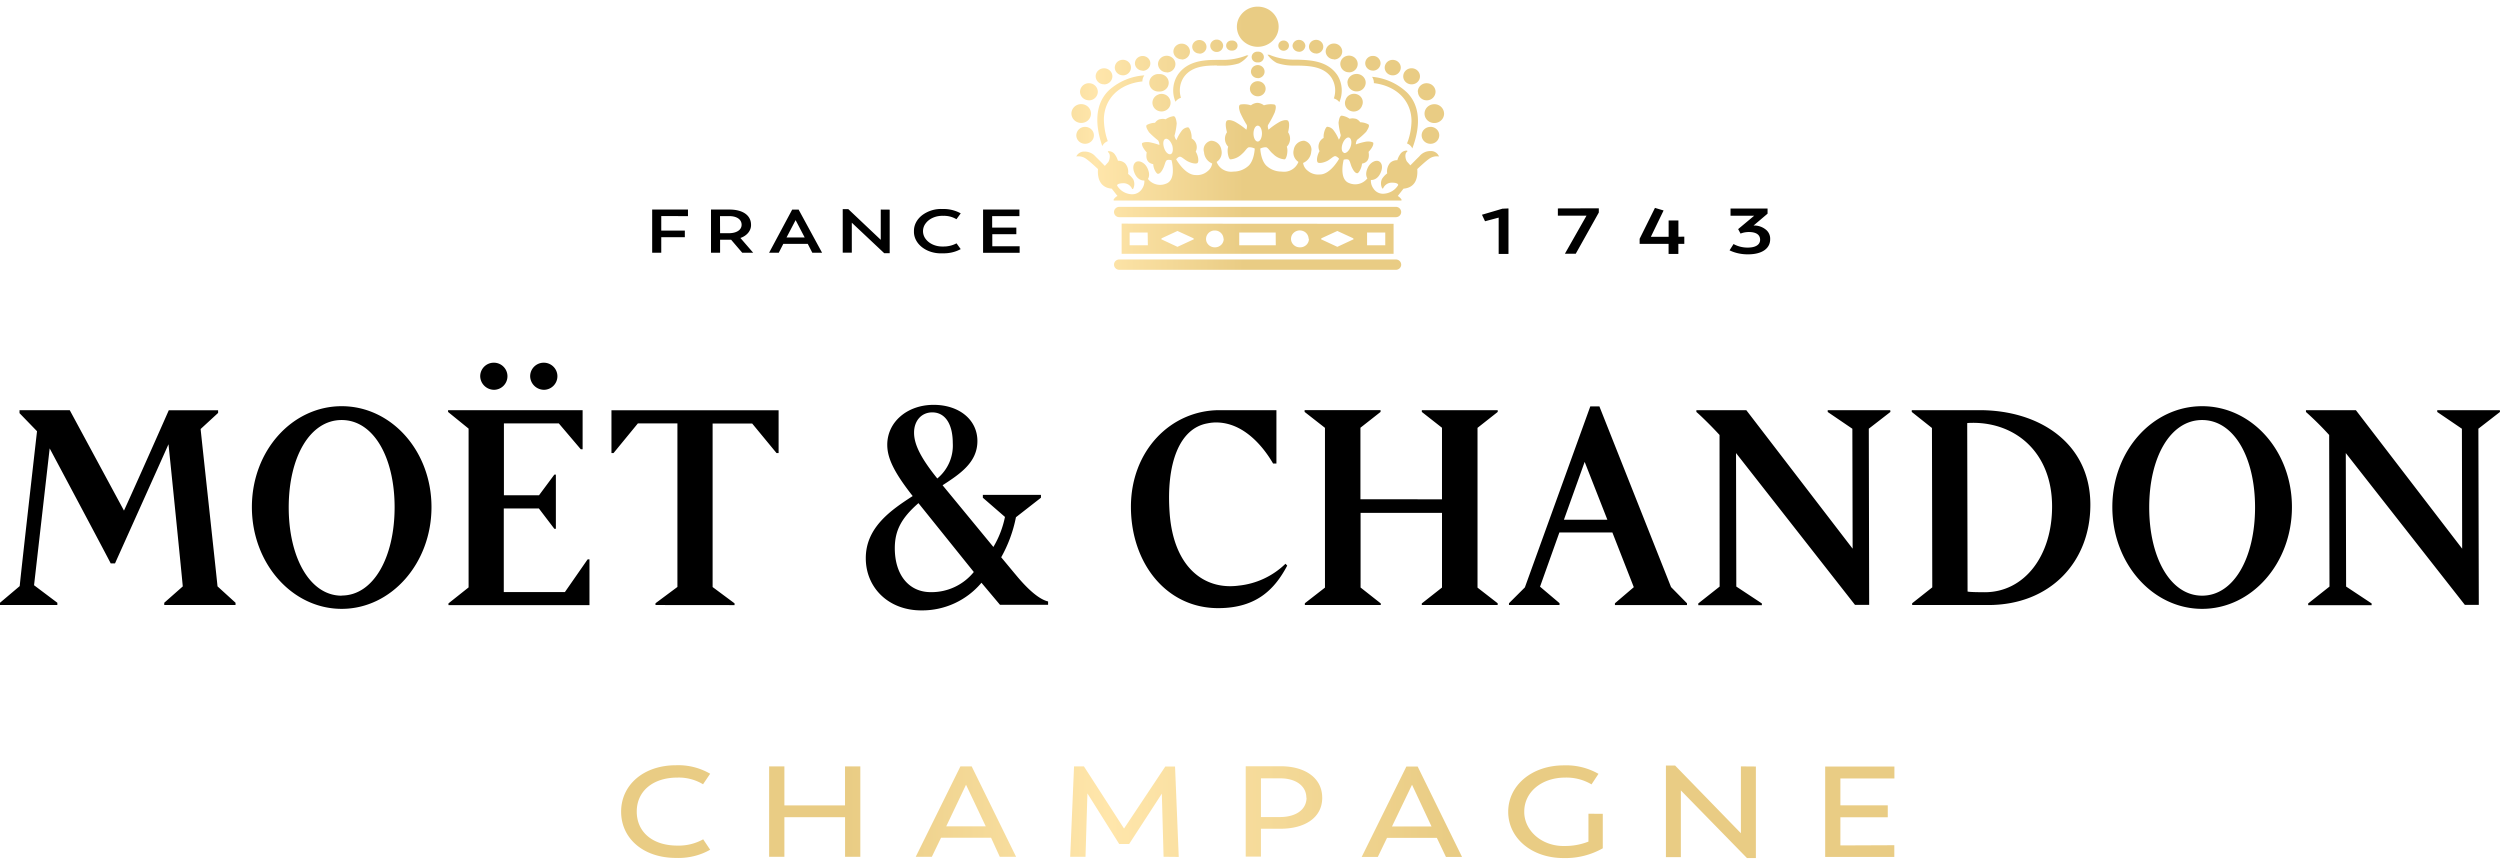 <svg height="865" width="2500" xmlns="http://www.w3.org/2000/svg" xmlns:xlink="http://www.w3.org/1999/xlink" viewBox="0 -0.005 156 53.157"><linearGradient id="a"><stop offset=".17" stop-color="#e9cc84"/><stop offset=".37" stop-color="#ffe6ab"/><stop offset=".63" stop-color="#e9cc84"/><stop offset=".92" stop-color="#e9cc84"/></linearGradient><linearGradient id="b" x1="-.004%" x2="100.011%" xlink:href="#a" y1="49.931%" y2="49.931%"/><linearGradient id="c" x1="1.83%" x2="101.817%" xlink:href="#a" y1="49.948%" y2="49.948%"/><g fill="none"><path d="M38.758 50.233c0-1.662 1.392-2.897 3.431-2.897a3.971 3.971 0 0 1 2.125.53l-.444.658a2.923 2.923 0 0 0-1.607-.417c-1.515 0-2.53.842-2.53 2.119 0 1.277.986 2.124 2.53 2.124a3.12 3.12 0 0 0 1.616-.392l.435.65c-.63.36-1.373.54-2.125.512-2.067 0-3.431-1.234-3.431-2.887zm14.926-2.825v5.64h-.952v-2.47h-3.786v2.47h-.952v-5.64h.952v2.433h3.783v-2.433zm8.16 4.453H58.72l-.572 1.187h-1.006l2.788-5.64h.703l2.77 5.64h-1.017zm-2.799-.713h2.465l-1.23-2.594zm13.562 1.9l-.109-3.938-2.041 3.143h-.618l-1.984-3.16-.12 3.955h-.955l.24-5.64h.617l2.502 3.879 2.574-3.869h.609l.231 5.64zm9.9-3.682c0 1.243-1.082 1.933-2.606 1.933h-1.218v1.74h-.95v-5.64h2.205c1.507.01 2.568.732 2.568 1.967zm-.99 0c0-.73-.646-1.212-1.624-1.212h-1.21v2.415h1.21c1-.008 1.635-.48 1.635-1.21zm8.143 2.502h-3.11l-.573 1.188h-1.006l2.788-5.64h.703l2.768 5.64h-1.004zm-2.799-.713h2.465l-1.215-2.601zm13.153-.787v2.151a4.728 4.728 0 0 1-2.456.609c-1.976 0-3.446-1.242-3.446-2.887s1.47-2.897 3.472-2.897a4.054 4.054 0 0 1 2.161.529l-.434.658a3.068 3.068 0 0 0-1.65-.424c-1.43 0-2.548.874-2.548 2.126-.006.577.259 1.13.732 1.534s1.115.624 1.779.608a3.967 3.967 0 0 0 1.495-.273v-1.74zm9.553-2.952v5.714h-.554l-4.127-4.223v4.164h-.932v-5.717h.572l4.106 4.224v-4.17zm8.638 4.91v.73h-4.314v-5.64h4.32v.745h-3.371v1.677h2.957v.746h-2.957v1.756z" fill="url(#b)"/><path d="M30.846 23.909a.848.848 0 0 0 .819-.866.848.848 0 0 0-.86-.825.848.848 0 0 0-.84.845c.011.475.404.852.881.846zm3.117 0a.848.848 0 0 0 .819-.866c-.011-.462-.395-.83-.86-.825s-.84.382-.84.845c.01.475.404.852.881.846zm2.82 10.577v2.861h-8.799v-.11l1.256-.998v-9.908l-1.281-1.04v-.11h8.396v2.44h-.113l-1.372-1.615h-3.426v4.485h2.19l.958-1.29h.094v3.382h-.094l-.966-1.269h-2.19v5.216h3.814l1.417-2.039zm81.179-9.196l-1.349 1.046.023 10.994h-.884l-7.424-9.474.017 8.33 1.595 1.054v.11h-3.967v-.11l1.332-1.052-.006-9.46c-.538-.59-1.26-1.288-1.445-1.435v-.11h3.117l6.633 8.64-.017-7.484-1.538-1.046v-.11h3.902zm38.038 0l-1.349 1.046.026 10.994h-.87l-7.43-9.474.02 8.33 1.592 1.054v.11h-3.958v-.11l1.329-1.052-.02-9.46c-.457-.503-.94-.982-1.448-1.435v-.11h3.117l6.63 8.64-.016-7.484-1.539-1.046v-.11h3.905zm-66.02 5.452v-4.465l-1.258-.987v-.11h4.735v.11l-1.26.993v9.97l1.257.976v.11H88.72v-.099l1.261-.992V31.59H84.9v4.657l1.26.992v.099h-4.737v-.11l1.255-.976v-9.97l-1.27-.993v-.11h4.739v.11l-1.256.987v4.465zm33.524-5.562h-4.21v.11l1.26 1.001.02 9.945-1.255.993v.11h4.75c3.867 0 6.378-2.693 6.37-6.273-.01-3.825-3.18-5.894-6.935-5.886zm.34 11.36c-1.014 0-1.068-.044-1.068-.044l-.022-10.504s0-.02.362-.022c2.72 0 4.928 1.9 4.934 5.204.008 3.12-1.746 5.367-4.205 5.367zm-26.53.799H94.16v-.11l.992-.99 4.083-11.295h.567l4.471 11.275.995 1.012v.11h-4.497v-.11l1.178-1.006-1.337-3.414h-3.307l-1.207 3.383 1.216 1.029zm2.986-5.323l-1.417-3.61-1.294 3.61zm-78.98 4.74c-1.984 0-3.304-2.38-3.304-5.51s1.32-5.451 3.304-5.451 3.304 2.32 3.304 5.443c0 3.124-1.32 5.509-3.304 5.509zm0-11.824c-3.094 0-5.602 2.785-5.602 6.295s2.508 6.351 5.602 6.351c3.094 0 5.605-2.841 5.605-6.35s-2.508-6.296-5.605-6.296zm116.092 11.823c-1.984 0-3.301-2.38-3.301-5.508s1.317-5.452 3.3-5.452 3.305 2.32 3.305 5.452-1.32 5.508-3.304 5.508zm0-11.823c-3.095 0-5.602 2.785-5.602 6.295s2.507 6.351 5.602 6.351 5.605-2.841 5.605-6.35-2.508-6.296-5.605-6.296zm-57.199 9.83l.11.118c-.748 1.41-1.864 2.656-4.31 2.653-3.244 0-5.44-2.819-5.443-6.317-.002-3.499 2.477-6.036 5.532-6.036h3.547v3.332h-.207c-.459-.797-1.674-2.537-3.516-2.565-.19-.003-.38.015-.567.054-1.768.304-2.601 2.511-2.372 5.618.25 3.366 2.154 4.792 4.296 4.51a4.899 4.899 0 0 0 2.924-1.358zm-16.863.651l-.875-1.054a8.41 8.41 0 0 0 .92-2.498l1.56-1.217v-.18H61.33v.18l1.38 1.198a5.972 5.972 0 0 1-.723 1.874l-3.17-3.85.022-.015c1.06-.69 2.154-1.41 2.151-2.748s-1.153-2.255-2.732-2.255c-1.652 0-2.895 1.074-2.893 2.495 0 .845.448 1.747 1.587 3.196-1.334.863-2.93 1.948-2.927 3.88 0 1.837 1.417 3.258 3.468 3.255a4.827 4.827 0 0 0 3.75-1.725l1.158 1.378h3v-.211c-.478-.11-1.155-.609-2.05-1.703zm-5.177-10.095c.8 0 1.278.714 1.281 1.915.05.847-.31 1.667-.966 2.21-1.014-1.258-1.448-2.115-1.45-2.853-.004-.739.455-1.272 1.135-1.272zm-.096 11.217c-1.357 0-2.238-1.071-2.241-2.734 0-1.105.4-1.878 1.476-2.82l3.454 4.297a3.39 3.39 0 0 1-2.689 1.257zm-17.174.804v-.11l1.368-1.018V26.006h-2.468l-1.518 1.85h-.13v-2.67h10.43v2.67h-.13l-1.52-1.844h-2.468v10.205l1.369 1.017v.11zm-26.205-.141v.14h-4.449v-.14l1.156-1.02c-.02-.308-.85-8.525-.892-8.872-.165.386-3.075 6.85-3.336 7.436h-.269c-.113-.248-3.808-7.177-3.808-7.177l-.975 8.539 1.454 1.094v.14H0v-.14l1.23-1.04c.062-.708 1.08-9.664 1.08-9.664l-1.092-1.128v-.186h3.134l3.384 6.267c.317-.682 1.671-3.707 2.796-6.261h3.078v.166l-1.091 1.004c.054.564 1.034 9.548 1.054 9.818zM94.129 12.592v2.837h-.612v-2.264l-.851.226-.193-.41h.017l1.262-.373zm3.082 0v.453h1.786L97.66 15.4v.02h.666l1.44-2.573v-.263zm7.522 1.768v-1.016h-.61v1.016h-1.108l.788-1.63v-.013l-.533-.159-.956 1.927v.319h1.806v.625h.61v-.625h.371v-.453zm4.69-.702l.873-.74v-.321h-2.311v.452h1.474l-.998.833.148.279.056-.02a1.44 1.44 0 0 1 .468-.077c.451 0 .698.17.698.482s-.284.489-.766.489a1.803 1.803 0 0 1-.833-.19l-.057-.034-.25.394.046.024c.34.154.726.233 1.117.227.85 0 1.37-.358 1.37-.937a.72.72 0 0 0-.28-.613 1.151 1.151 0 0 0-.756-.248zm-66.493-.586v-.41h-2.234v2.696h.567v-.97h1.471v-.415h-1.471v-.906zM47 15.358h-.683l-.697-.815h-.687v.813h-.567v-2.694h1.157c.828 0 1.341.362 1.341.949.013.357-.25.685-.663.824zm-2.067-1.22h.54c.49 0 .804-.206.804-.527s-.283-.541-.782-.541h-.567zm6.366 1.22h-.61l-.284-.554h-1.528l-.283.554h-.604l.025-.045 1.418-2.65h.411v.02zm-1.653-2.037l-.567 1.084h1.134zm5.313-.659v1.888l-2.025-1.915h-.348v2.717h.567v-1.87l2.021 1.901h.343v-2.716zm4.692 2.126a1.693 1.693 0 0 1-.796.179c-.442.017-.86-.161-1.088-.464a.796.796 0 0 1 0-.985c.228-.303.646-.481 1.088-.464a1.51 1.51 0 0 1 .788.188l.04.022.266-.364-.031-.018a2.197 2.197 0 0 0-1.1-.254 1.962 1.962 0 0 0-1.27.382c-.339.262-.526.625-.517 1.001-.014.378.171.743.511 1.006.34.263.803.4 1.276.375.39.013.775-.073 1.1-.246l.03-.016-.26-.36zm2.268.163v-.752h1.5v-.412h-1.508v-.715h1.701v-.41h-2.268v2.696h2.282v-.407z" fill="#000"/><path d="M87.435 16.098c0 .178-.149.323-.334.324H69.85a.341.341 0 0 1-.238-.095.316.316 0 0 1-.097-.23c0-.085.034-.167.097-.228a.339.339 0 0 1 .238-.093H87.1c.185 0 .334.144.334.322zm-.334-3.605H69.85a.341.341 0 0 0-.238.095.316.316 0 0 0 0 .457c.063.06.149.093.238.092H87.1a.328.328 0 0 0 .334-.32.331.331 0 0 0-.334-.324zm-19.023-5.82c.001-.238-.147-.453-.375-.545s-.492-.042-.667.127c-.175.168-.227.421-.132.64s.32.363.567.362c.16 0 .316-.06.43-.17a.57.57 0 0 0 .177-.414zm-.916 1.357c0 .292.246.528.55.528.302 0 .548-.236.548-.528s-.246-.527-.549-.527a.539.539 0 0 0-.549.525zm.784-2.184a.545.545 0 0 0 .558-.531.544.544 0 0 0-.552-.536.545.545 0 0 0-.558.53c0 .29.241.528.543.534zm8.921-3.105a.33.33 0 0 0 .308-.147.303.303 0 0 0 0-.33.33.33 0 0 0-.308-.147.33.33 0 0 0-.307.147.303.303 0 0 0 0 .33.33.33 0 0 0 .307.147zm-4.566 2.738a.549.549 0 0 0-.388.48c-.015.221.11.43.317.527a.584.584 0 0 0 .626-.084.53.53 0 0 0 .155-.59.543.543 0 0 0-.281-.312.578.578 0 0 0-.429-.027zm-3.41-.627a.513.513 0 0 0 .522-.502c0-.278-.234-.503-.522-.503s-.522.225-.522.503a.513.513 0 0 0 .522.496zm1.174-.564a.506.506 0 0 0 .468-.298.472.472 0 0 0-.107-.53.52.52 0 0 0-.55-.107.486.486 0 0 0-.313.45c.003.264.226.479.502.482zm1.232-.283a.482.482 0 0 0 .447-.284.45.45 0 0 0-.103-.506.495.495 0 0 0-.526-.1.463.463 0 0 0-.296.43c.01.248.22.445.478.446zm1.025 1.29a.573.573 0 0 0 .524-.26c.11-.174.11-.393 0-.567s-.313-.274-.524-.26a.573.573 0 0 0-.525.26.527.527 0 0 0 0 .568c.11.174.313.274.525.26zm.48-1.185c.3 0 .544-.234.544-.522s-.243-.523-.543-.523c-.3 0-.543.234-.543.523a.534.534 0 0 0 .543.508zm.934-.808c.285 0 .517-.222.517-.496s-.232-.497-.517-.497-.516.222-.516.497c.01.267.238.48.516.48zm1.118-.364c.243-.007.434-.2.431-.433s-.198-.422-.44-.424-.443.181-.452.414c0 .116.05.228.136.309.087.08.204.124.325.12zm1.071-.11a.4.4 0 0 0 .4-.392c-.004-.213-.186-.384-.407-.381s-.4.177-.398.39a.395.395 0 0 0 .405.383zm14.187 3.845a.587.587 0 0 1-.375.544c-.228.092-.491.042-.666-.125s-.228-.42-.134-.64.317-.364.564-.364a.6.6 0 0 1 .61.585zm-.851.83c-.303 0-.55.236-.55.527s.247.528.55.528a.539.539 0 0 0 .549-.528.515.515 0 0 0-.16-.375.557.557 0 0 0-.39-.155zm-.793-2.194a.545.545 0 0 1 .557-.53c.306 0 .553.24.553.534a.544.544 0 0 1-.555.533.544.544 0 0 1-.543-.54zm-.906-.962c0-.204.127-.387.323-.465.196-.077.421-.033.57.112s.193.362.11.55-.275.308-.487.305a.53.53 0 0 1-.367-.149.49.49 0 0 1-.15-.356zm-1.157-.545a.493.493 0 0 1 .505-.48c.277.002.5.22.499.486a.493.493 0 0 1-.505.48c-.133-.001-.261-.053-.355-.145s-.145-.215-.144-.344zm-.73.192a.469.469 0 0 0 .472-.464.47.47 0 0 0-.48-.456.47.47 0 0 0-.477.46c.004.255.22.459.485.457zm-5.908-1.57c-.004.13.075.249.198.301s.267.028.364-.062a.31.31 0 0 0 .078-.348.332.332 0 0 0-.306-.2.323.323 0 0 0-.334.307zm4.202 3.388a.509.509 0 0 0 .077.537.558.558 0 0 0 .53.186.539.539 0 0 0 .418-.365.509.509 0 0 0-.077-.537c-.127-.151-.331-.223-.53-.185s-.36.177-.418.364zm.118-1.064c.001.3.256.543.568.542a.556.556 0 0 0 .565-.546c0-.3-.254-.544-.567-.544a.581.581 0 0 0-.404.156.538.538 0 0 0-.171.386zm.09-.647c.3 0 .544-.233.544-.522s-.243-.522-.543-.522-.543.234-.543.522a.533.533 0 0 0 .543.517zm-.938-.804a.507.507 0 0 0 .516-.496.507.507 0 0 0-.514-.498.507.507 0 0 0-.519.494c.008.27.236.486.517.489zm-1.115-.367a.447.447 0 0 0 .414-.263.417.417 0 0 0-.095-.469.459.459 0 0 0-.487-.094.43.43 0 0 0-.276.397c.002.234.2.423.444.423zm-1.069-.11a.397.397 0 0 0 .4-.393.396.396 0 0 0-.401-.353.396.396 0 0 0-.4.353c0 .213.18.386.401.387zm-2.57 1.645c.172 0 .327-.1.393-.253s.029-.33-.094-.446a.438.438 0 0 0-.464-.087.41.41 0 0 0-.261.38c.005.223.194.4.425.4zm0 1.13c.27 0 .49-.212.49-.472s-.22-.471-.49-.471-.49.21-.49.471.219.471.49.471zm0-2.115c.131.012.259-.05.328-.157a.325.325 0 0 0 0-.354.354.354 0 0 0-.329-.158.354.354 0 0 0-.328.158.325.325 0 0 0 0 .354c.07.108.197.169.328.157zm1.302-2.23c.002.508-.315.965-.802 1.16a1.341 1.341 0 0 1-1.42-.27A1.219 1.219 0 0 1 77.28.774 1.304 1.304 0 0 1 78.484 0c.713 0 1.294.55 1.303 1.236zM89.79 9.35a.818.818 0 0 0-.64.166c-.205.141-.713.618-.713.618.05.672-.182 1.163-.86 1.225l-.358.458c.115.05.332.282.197.282H69.53c-.135 0 .085-.246.202-.282l-.358-.458c-.675-.062-.907-.564-.86-1.225 0 0-.507-.477-.713-.618a.818.818 0 0 0-.64-.166.536.536 0 0 1 .514-.305.894.894 0 0 1 .704.327c.232.226.564.565.564.565l.214-.237c.08-.119.164-.475 0-.607-.05-.043-.018-.076.026-.076.164.004.314.09.397.225.08.114.14.24.179.373a.63.63 0 0 1 .449.166.804.804 0 0 1 .184.658c.129.096.24.212.326.344a.673.673 0 0 1 0 .565c-.02.045-.064.054-.085 0a.587.587 0 0 0-.493-.33c-.32 0-.44.065-.431.15.178.302.497.502.857.536a.72.72 0 0 0 .692-.328.823.823 0 0 0 .15-.528s-.385.051-.602-.437c-.173-.384-.064-.64.094-.726.203-.104.523.057.675.345.25.474.056.72.056.72a.962.962 0 0 0 1.124.299c.684-.234.35-1.465.35-1.465s-.197-.057-.294 0c-.097.056-.124.282-.215.477-.067.144-.187.37-.34.37-.103 0-.293-.336-.293-.602-.276-.053-.5-.228-.408-.733 0 0-.33-.348-.294-.565 0-.034.185-.107.45-.073.216.04.429.098.636.172 0-.1-.028-.197-.08-.282a5.264 5.264 0 0 1-.563-.503c-.105-.16-.25-.395-.132-.468.155-.08.327-.124.502-.13a.582.582 0 0 1 .273-.218h.03a.649.649 0 0 1 .357 0c.143-.098.308-.164.482-.192.14-.016.187.254.211.444-.021.26-.067.518-.138.77.015.102.057.2.12.282.081-.205.19-.4.323-.578a.542.542 0 0 1 .405-.226c.094.02.244.381.22.697a.62.62 0 0 1 .256.822c.126.189.22.564.12.7-.059.079-.361.042-.631-.102-.197-.104-.361-.282-.473-.282-.111 0-.237.16-.237.16s.54.974 1.2.983c.274.029.548-.056.754-.232a.74.74 0 0 0 .294-.488.815.815 0 0 1-.508-.703.546.546 0 0 1 .054-.45.586.586 0 0 1 .38-.267.657.657 0 0 1 .646.565.69.69 0 0 1-.293.756c.151.417.59.671 1.044.604.323.003.635-.106.88-.307.426-.31.453-1.13.453-1.13a.767.767 0 0 0-.358-.081c-.135.022-.238.257-.44.418a1.135 1.135 0 0 1-.717.338c-.123 0-.237-.528-.14-.79a.704.704 0 0 1-.077-.9s-.161-.548-.017-.717c.044-.048.214-.085.51.056.255.143.495.31.716.5 0 0 .077-.212.018-.308a6.202 6.202 0 0 1-.405-.762c-.065-.192-.135-.474.038-.505a1.4 1.4 0 0 1 .634.053.726.726 0 0 1 .405-.155c.149.01.29.064.405.155.204-.066.421-.085.634-.053.173.03.103.313.038.505a6.202 6.202 0 0 1-.405.762c-.059.096.018.308.018.308.22-.19.46-.357.716-.5.293-.141.47-.104.507-.056.147.169 0 .716 0 .716a.71.71 0 0 1-.079.9c.097.263-.017.783-.14.791a1.114 1.114 0 0 1-.714-.338c-.205-.161-.311-.396-.443-.418a.754.754 0 0 0-.358.082s.026.815.452 1.129c.245.202.558.31.88.307a.961.961 0 0 0 1.048-.604.69.69 0 0 1-.293-.756.66.66 0 0 1 .645-.565c.154.033.289.123.372.252s.111.284.074.431a.815.815 0 0 1-.507.703.74.74 0 0 0 .293.489c.207.176.482.26.757.231.66 0 1.198-.982 1.198-.982s-.127-.15-.238-.161-.279.172-.473.282c-.27.144-.569.18-.628.102-.102-.136 0-.511.118-.7a.62.62 0 0 1 .255-.822c-.026-.316.126-.677.22-.697a.542.542 0 0 1 .405.226c.133.179.242.373.323.579a.617.617 0 0 0 .12-.283 4.106 4.106 0 0 1-.138-.77c.024-.19.07-.46.215-.443.172.028.336.093.478.192a.649.649 0 0 1 .358 0h.03c.11.044.206.12.272.217.176.006.347.05.502.13.117.073-.026.307-.132.468-.175.182-.364.35-.566.503a.564.564 0 0 0-.077.282c.207-.074.42-.132.637-.172.264-.034.44.04.45.073.043.229-.294.565-.294.565.09.505-.132.68-.408.734-.018.265-.2.6-.294.6-.15 0-.273-.225-.34-.369-.088-.192-.118-.423-.214-.477-.097-.054-.294 0-.294 0s-.334 1.23.35 1.465a.965.965 0 0 0 1.126-.3s-.196-.245.053-.719c.153-.282.473-.449.675-.344.159.084.27.341.094.725-.217.488-.602.438-.602.438a.823.823 0 0 0 .153.527.71.71 0 0 0 .69.328c.36-.034.68-.234.86-.536 0-.085-.115-.156-.432-.15a.587.587 0 0 0-.496.33c-.02.054-.064.045-.082 0a.66.66 0 0 1 0-.564 1.32 1.32 0 0 1 .323-.345.824.824 0 0 1 .185-.657.633.633 0 0 1 .449-.167c.037-.133.098-.259.179-.373a.479.479 0 0 1 .396-.225c.047 0 .08.034.026.076-.17.133-.085.488 0 .607l.212.237s.331-.339.563-.565a.876.876 0 0 1 .704-.327.535.535 0 0 1 .514.324zm-16.652-.712c-.09-.257-.275-.432-.413-.386s-.176.282-.085.564c.09.282.275.432.413.387s.168-.32.085-.579zm5.609-.717c0-.282-.118-.494-.264-.494-.147 0-.265.22-.265.494s.118.497.265.497c.146 0 .264-.237.264-.51zm5.112 1.208c.14.043.326-.13.417-.39.09-.259.052-.504-.085-.564s-.326.13-.417.39c-.091.26-.053.505.085.55zm-7.924-5.444h.364c.34.005.68-.043 1.004-.142l.032-.014c.223-.122.416-.288.566-.488h-.108a4.052 4.052 0 0 1-1.556.282h-.24c-.79 0-1.87.026-2.495.918a1.807 1.807 0 0 0-.152 1.693.67.67 0 0 1 .343-.248 1.504 1.504 0 0 1 .17-1.276c.502-.723 1.412-.731 2.078-.74zm7.63 2.292a1.811 1.811 0 0 0-.108-1.694c-.605-.906-1.685-.946-2.471-.974h-.241c-.533 0-1.06-.106-1.55-.31h-.105a1.735 1.735 0 0 0 .584.516 3.24 3.24 0 0 0 1.004.164h.36c.664.02 1.577.05 2.055.768.237.387.287.855.138 1.281.139.04.26.122.346.234zM71.283 4.68c0-.14.042-.276.123-.392a3.663 3.663 0 0 0-2.19.914c-.8.754-.959 1.942-.454 3.438l.02.062c.069-.14.19-.25.34-.307 0-.032-.023-.071-.06-.19a4.288 4.288 0 0 1-.18-1.202c.035-1.282.974-2.193 2.412-2.337zm16.513 3.856c.151.058.271.172.335.316 0 0 0-.034.02-.062.543-1.485.414-2.676-.37-3.447a3.652 3.652 0 0 0-2.165-.965c.079.117.119.255.114.395 1.432.175 2.348 1.11 2.348 2.377-.01.405-.08.807-.208 1.194zm-.836 5.016v1.87H69.99V13.54zm-15.346.544H70.49v.793h1.136zm2.844.395l.047-.022-1.03-.472-1.021.472.047.022-.047.02 1.02.477 1.031-.477zm1.89 0a.536.536 0 0 0-.548-.522.536.536 0 0 0-.544.526c0 .29.245.524.546.524a.557.557 0 0 0 .4-.155.514.514 0 0 0 .158-.387zm3.255-.395h-2.275v.793h2.28zm2.054.395a.528.528 0 0 0-.34-.487.565.565 0 0 0-.598.115.513.513 0 0 0-.117.576.55.55 0 0 0 .509.324.558.558 0 0 0 .406-.152.515.515 0 0 0 .16-.39zm2.77 0l.047-.022-1.024-.472-1.027.472.047.022-.047.02 1.027.477 1.024-.477zm2.013-.395h-1.135v.793h1.135z" fill="url(#c)"/></g></svg>